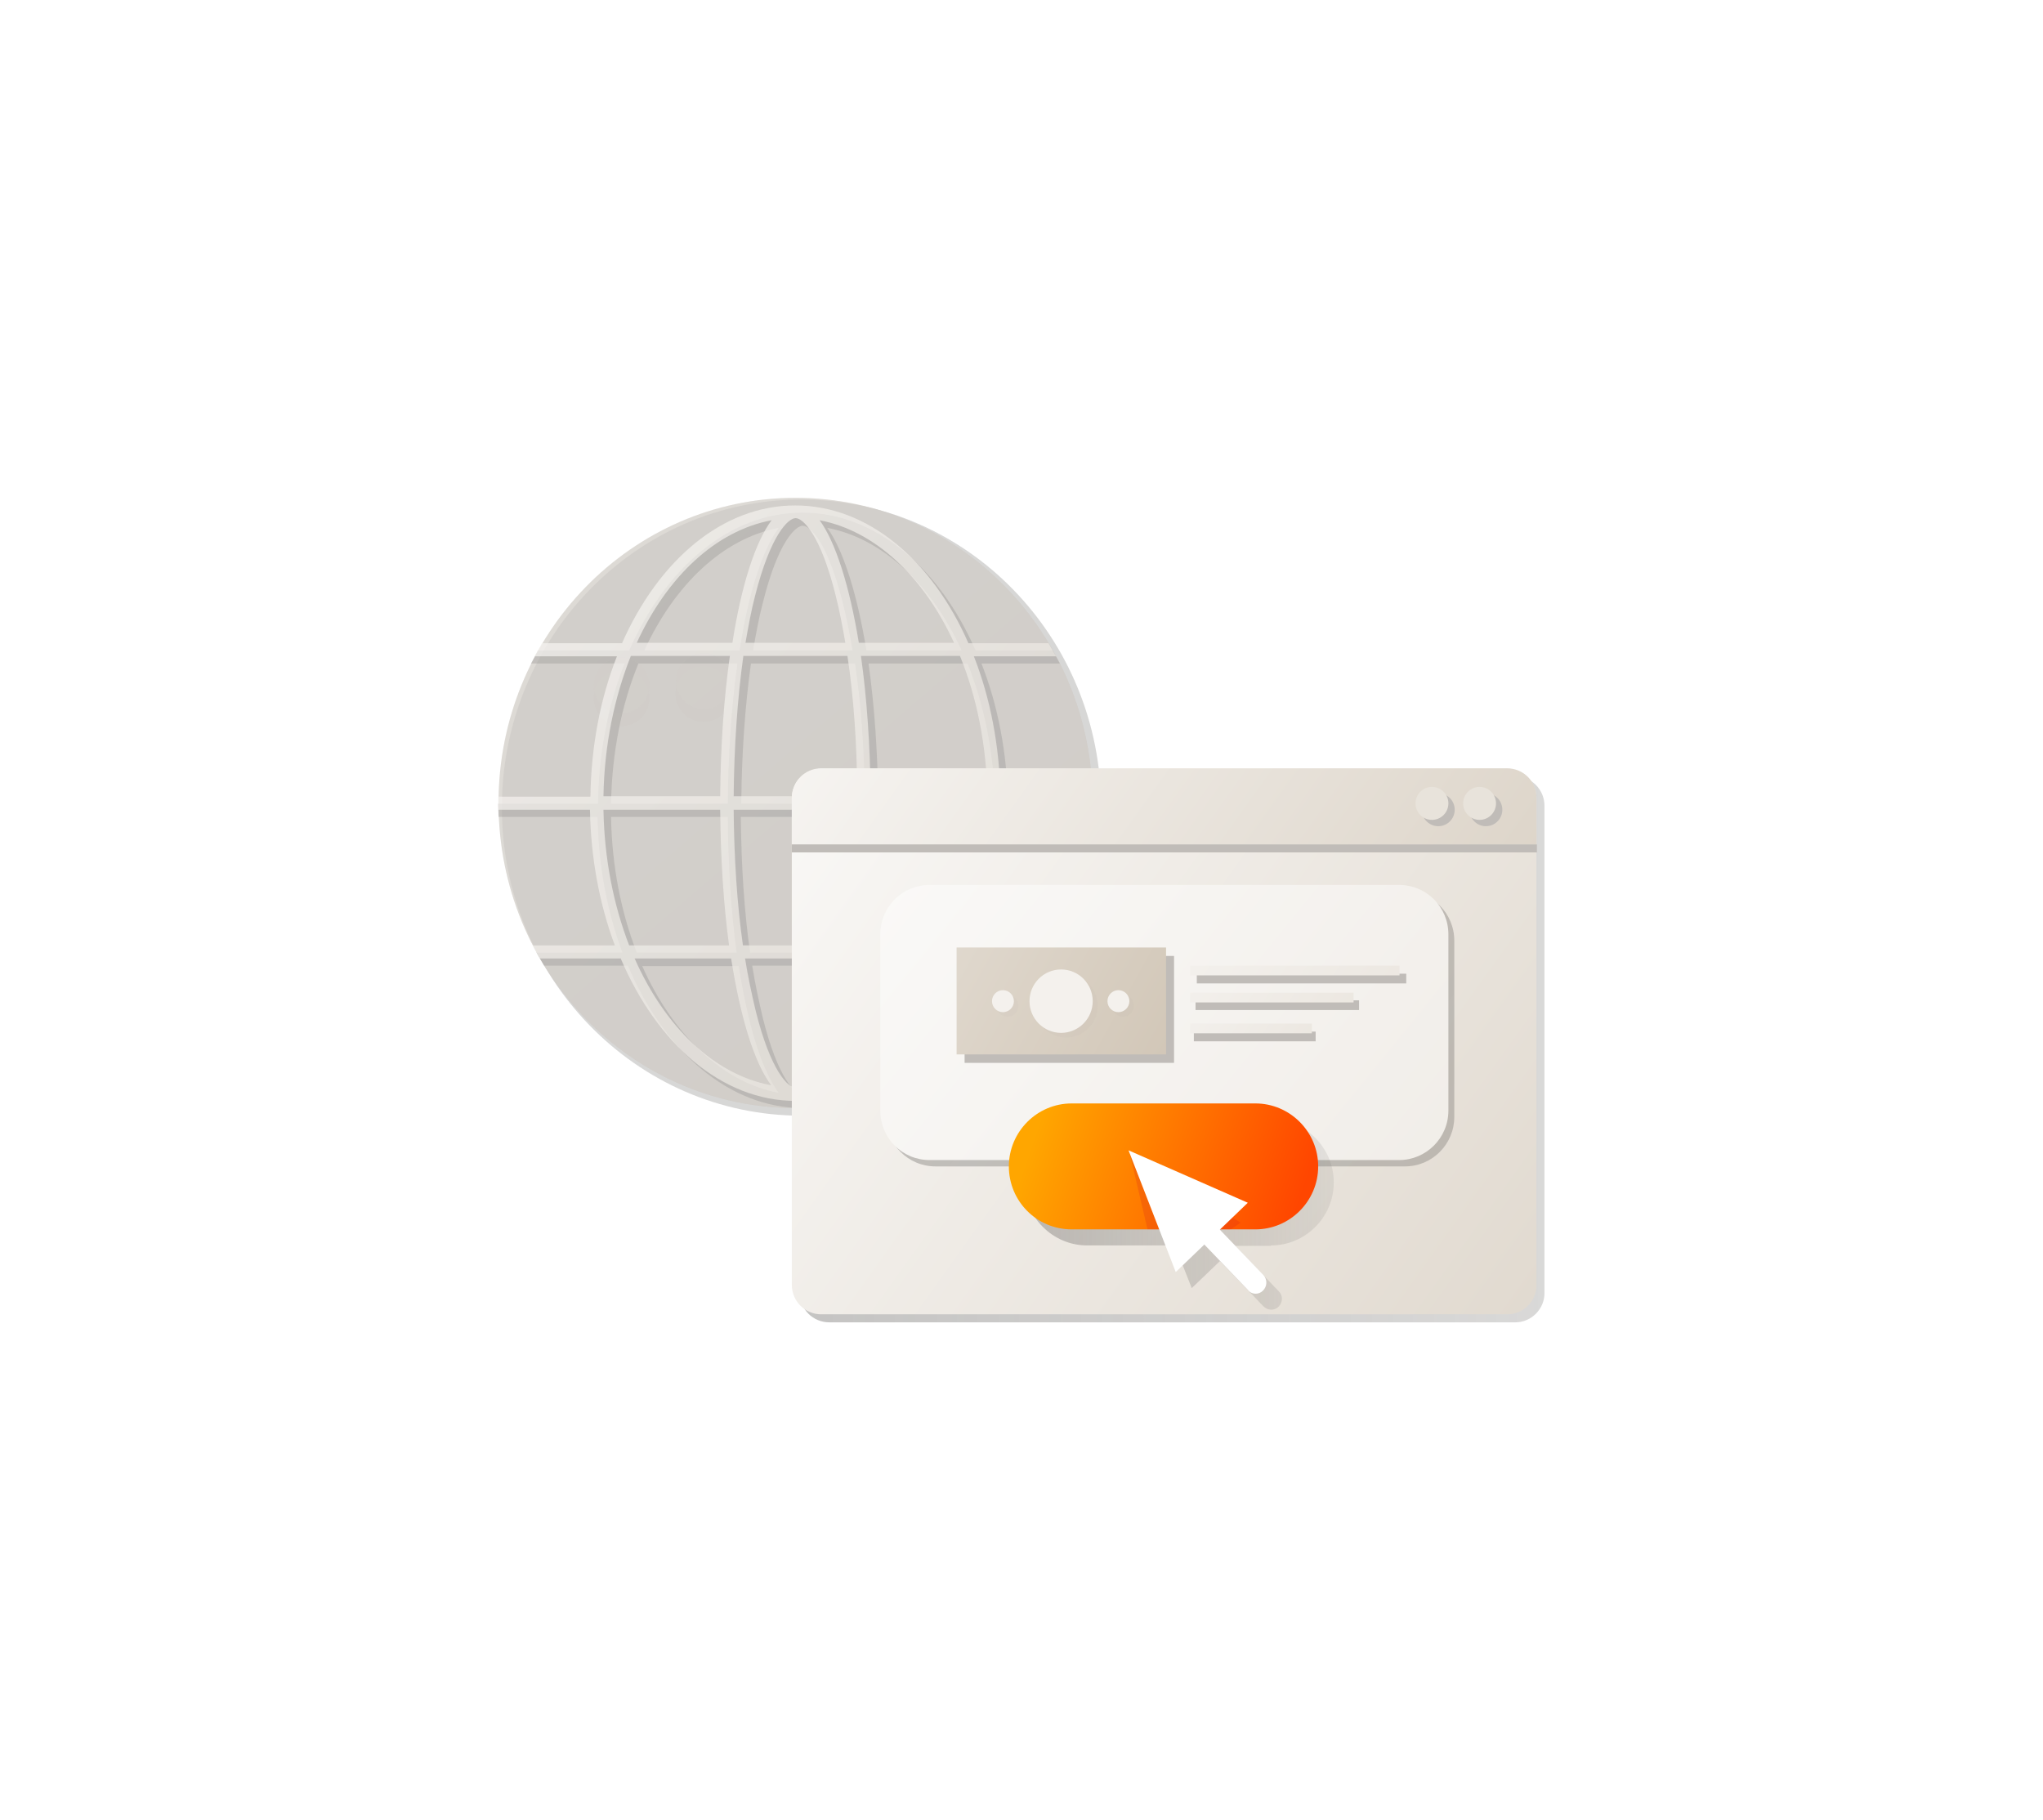 <svg width="247" height="220" viewBox="0 0 247 220" fill="none" xmlns="http://www.w3.org/2000/svg">
<g filter="url(#filter0_d)">
<g opacity="0.7">
<g opacity="0.4">
<path opacity="0.4" d="M75.149 83.775C77.006 83.775 78.511 82.266 78.511 80.403C78.511 78.541 77.006 77.031 75.149 77.031C73.292 77.031 71.786 78.541 71.786 80.403C71.786 82.266 73.292 83.775 75.149 83.775Z" fill="#6D6B68"/>
</g>
<path opacity="0.7" d="M75.149 82.243C77.006 82.243 78.511 80.733 78.511 78.871C78.511 77.009 77.006 75.499 75.149 75.499C73.292 75.499 71.786 77.009 71.786 78.871C71.786 80.733 73.292 82.243 75.149 82.243Z" fill="#F0EDE8"/>
<g opacity="0.4">
<path opacity="0.4" d="M85.034 83.264C86.891 83.264 88.396 81.755 88.396 79.892C88.396 78.03 86.891 76.52 85.034 76.52C83.176 76.52 81.671 78.03 81.671 79.892C81.671 81.755 83.176 83.264 85.034 83.264Z" fill="#6D6B68"/>
</g>
<path opacity="0.7" d="M85.084 81.731C86.942 81.731 88.447 80.222 88.447 78.359C88.447 76.497 86.942 74.987 85.084 74.987C83.227 74.987 81.722 76.497 81.722 78.359C81.722 80.222 83.227 81.731 85.084 81.731Z" fill="#F0EDE8"/>
<path opacity="0.7" d="M96.192 129.961C116.029 129.961 132.111 113.446 132.111 93.074C132.111 72.701 116.029 56.187 96.192 56.187C76.354 56.187 60.273 72.701 60.273 93.074C60.273 113.446 76.354 129.961 96.192 129.961Z" fill="url(#paint0_linear)"/>
<g opacity="0.62">
<path opacity="0.62" d="M96.904 130.88C116.91 130.88 133.129 114.205 133.129 93.635C133.129 73.066 116.91 56.391 96.904 56.391C76.897 56.391 60.679 73.066 60.679 93.635C60.679 114.205 76.897 130.88 96.904 130.88Z" fill="#6D6B68"/>
</g>
<path opacity="0.7" d="M96.192 129.961C116.029 129.961 132.111 113.446 132.111 93.074C132.111 72.701 116.029 56.187 96.192 56.187C76.354 56.187 60.273 72.701 60.273 93.074C60.273 113.446 76.354 129.961 96.192 129.961Z" fill="#BFB9B2"/>
<g opacity="0.62">
<path opacity="0.62" d="M132.059 94.76L132.11 93.176H121.869C121.768 87.045 120.647 81.272 118.66 76.214H128.136L127.27 74.63H117.946C113.565 64.616 105.82 57.975 97.006 57.975C88.192 57.975 80.499 64.616 76.066 74.63H65.061L64.195 76.214H75.505C73.519 81.221 72.398 86.994 72.296 93.176H60.221L60.272 94.76H72.245C72.347 100.686 73.417 106.255 75.251 111.16H64.857L65.774 112.743H75.913C80.295 123.064 88.141 129.961 97.057 129.961C106.024 129.961 113.87 123.064 118.201 112.743H126.557L127.525 111.16H118.914C120.749 106.255 121.818 100.686 121.92 94.76H132.059ZM120.29 93.176H106.177C106.126 87.045 105.718 81.272 105.005 76.214H116.978C118.965 81.17 120.188 86.994 120.29 93.176ZM97.057 128.377C96.191 128.377 94.051 126.436 92.217 119.028C91.758 117.086 91.3 114.991 90.943 112.743H103.171C102.814 114.991 102.407 117.086 101.897 119.028C100.063 126.436 97.923 128.377 97.057 128.377ZM90.688 111.16C89.975 106.204 89.618 100.584 89.567 94.76H104.496C104.445 100.584 104.088 106.204 103.375 111.16H90.688ZM89.618 93.176C89.669 87.147 90.077 81.323 90.79 76.214H103.375C104.139 81.323 104.547 87.096 104.547 93.176H89.618ZM97.057 59.558C97.923 59.558 100.063 61.5 101.897 68.908C102.356 70.696 102.712 72.586 103.069 74.63H91.045C91.402 72.586 91.758 70.645 92.217 68.908C94.051 61.5 96.191 59.558 97.057 59.558ZM116.265 74.63H104.75C103.63 67.784 101.948 62.471 100.012 59.814C106.737 61.091 112.597 66.66 116.265 74.63ZM94.153 59.814C92.166 62.471 90.485 67.733 89.415 74.63H77.9C81.569 66.66 87.428 61.091 94.153 59.814ZM77.187 76.214H89.16C88.447 81.221 88.039 86.994 87.988 93.176H73.875C73.977 86.994 75.149 81.17 77.187 76.214ZM73.875 94.76H87.988C88.039 100.686 88.396 106.255 89.058 111.16H76.983C75.098 106.306 73.977 100.737 73.875 94.76ZM77.645 112.795H89.313C90.434 119.947 92.115 125.414 94.153 128.122C87.275 126.844 81.314 121.02 77.645 112.795ZM99.961 128.122C101.999 125.414 103.681 119.947 104.801 112.795H116.469C112.851 121.02 106.89 126.844 99.961 128.122ZM117.182 111.16H105.056C105.718 106.255 106.126 100.686 106.126 94.76H120.239C120.188 100.737 119.067 106.306 117.182 111.16Z" fill="#6D6B68"/>
</g>
<path opacity="0.7" d="M132.11 93.891V92.308H120.952C120.85 86.177 119.73 80.404 117.743 75.346H127.678L126.761 73.762H117.08C112.699 63.748 104.954 57.106 96.14 57.106C87.326 57.106 79.632 63.748 75.2 73.762H65.519L64.602 75.346H74.588C72.601 80.353 71.481 86.126 71.379 92.308H60.221V93.891H71.328C71.43 99.818 72.499 105.387 74.334 110.292H64.399L65.265 111.875H75.047C79.429 122.196 87.275 129.093 96.191 129.093C105.158 129.093 113.004 122.196 117.335 111.875H127.066L127.932 110.292H117.946C119.781 105.387 120.85 99.818 120.952 93.891H132.11ZM119.373 92.257H105.26C105.209 86.126 104.801 80.353 104.088 75.295H116.061C118.099 80.302 119.271 86.075 119.373 92.257ZM96.191 127.509C95.325 127.509 93.185 125.568 91.351 118.159C90.892 116.218 90.434 114.123 90.077 111.875H102.305C101.948 114.123 101.541 116.218 101.031 118.159C99.146 125.516 97.057 127.509 96.191 127.509ZM89.822 110.292C89.109 105.336 88.752 99.716 88.701 93.891H103.63C103.579 99.716 103.222 105.336 102.509 110.292H89.822ZM88.701 92.257C88.752 86.228 89.16 80.404 89.873 75.295H102.458C103.222 80.404 103.63 86.177 103.63 92.257H88.701ZM96.191 58.639C97.057 58.639 99.197 60.581 101.031 67.989C101.49 69.777 101.846 71.667 102.203 73.711H90.128C90.485 71.667 90.841 69.726 91.3 67.989C93.185 60.581 95.325 58.639 96.191 58.639ZM115.348 73.711H103.833C102.712 66.865 101.031 61.551 99.095 58.895C105.82 60.172 111.68 65.741 115.348 73.711ZM93.287 58.895C91.3 61.551 89.618 66.814 88.549 73.711H76.983C80.651 65.741 86.511 60.172 93.287 58.895ZM76.27 75.295H88.243C87.53 80.302 87.122 86.075 87.071 92.257H72.958C73.06 86.075 74.283 80.302 76.27 75.295ZM72.958 93.891H87.071C87.122 99.818 87.479 105.387 88.141 110.292H76.066C74.181 105.438 73.06 99.818 72.958 93.891ZM76.728 111.875H88.396C89.517 119.028 91.198 124.495 93.236 127.202C86.358 125.925 80.397 120.152 76.728 111.875ZM99.044 127.202C101.082 124.495 102.763 119.028 103.884 111.875H115.552C111.934 120.152 105.973 125.925 99.044 127.202ZM116.265 110.292H104.139C104.801 105.387 105.209 99.818 105.209 93.891H119.322C119.271 99.818 118.15 105.438 116.265 110.292Z" fill="url(#paint1_linear)"/>
</g>
<path opacity="0.4" d="M183.212 155.864H100.267C98.28 155.864 96.7 154.28 96.7 152.288V93.432C96.7 91.439 98.28 89.856 100.267 89.856H183.161C185.148 89.856 186.728 91.439 186.728 93.432V152.237C186.779 154.229 185.148 155.864 183.212 155.864Z" fill="url(#paint2_linear)"/>
<path d="M182.244 154.893H99.299C97.312 154.893 95.732 153.309 95.732 151.317V92.512C95.732 90.519 97.312 88.936 99.299 88.936H182.194C184.181 88.936 185.76 90.519 185.76 92.512V151.317C185.811 153.258 184.181 154.893 182.244 154.893Z" fill="url(#paint3_linear)"/>
<path opacity="0.4" d="M169.864 137.012H113.107C109.795 137.012 107.146 134.355 107.146 131.034V109.73C107.146 106.409 109.795 103.752 113.107 103.752H169.864C173.176 103.752 175.825 106.409 175.825 109.73V131.034C175.825 134.304 173.176 137.012 169.864 137.012Z" fill="url(#paint4_linear)"/>
<path d="M169.15 136.245H112.393C109.081 136.245 106.432 133.588 106.432 130.268V108.963C106.432 105.642 109.081 102.985 112.393 102.985H169.15C172.462 102.985 175.111 105.642 175.111 108.963V130.268C175.111 133.588 172.411 136.245 169.15 136.245Z" fill="url(#paint5_linear)"/>
<path d="M185.811 98.081H95.732V92.461C95.732 90.469 97.312 88.885 99.299 88.885H182.194C184.181 88.885 185.76 90.469 185.76 92.461V98.081H185.811Z" fill="url(#paint6_linear)"/>
<path d="M185.811 98.081H95.732V99.052H185.811V98.081Z" fill="#C0BCB8"/>
<path opacity="0.4" fill-rule="evenodd" clip-rule="evenodd" d="M153.662 146.566C157.84 146.566 161.253 143.143 161.253 138.953C161.253 134.764 157.84 131.341 153.662 131.341H131.448C127.27 131.341 123.856 134.764 123.856 138.953C123.856 143.143 127.27 146.566 131.448 146.566H142.045L144.083 151.726L147.497 148.456L152.745 153.923C153.254 154.434 154.069 154.485 154.579 153.974C155.088 153.463 155.139 152.645 154.63 152.135L149.382 146.668L149.433 146.617H153.662V146.566Z" fill="url(#paint7_linear)"/>
<path fill-rule="evenodd" clip-rule="evenodd" d="M129.563 144.624H151.777C155.955 144.624 159.369 141.201 159.369 137.012C159.369 132.822 155.955 129.399 151.777 129.399H129.563C125.385 129.399 121.972 132.822 121.972 137.012C121.972 141.201 125.334 144.624 129.563 144.624Z" fill="url(#paint8_linear)"/>
<g opacity="0.4">
<path opacity="0.4" fill-rule="evenodd" clip-rule="evenodd" d="M149.993 143.806L136.594 135.479L138.734 144.624H148.822L149.993 143.806Z" fill="#CC0027"/>
</g>
<path fill-rule="evenodd" clip-rule="evenodd" d="M152.694 152.032C153.204 151.521 153.255 150.704 152.745 150.142L146.122 143.245C145.612 142.734 144.797 142.683 144.287 143.194C143.778 143.704 143.727 144.522 144.237 145.033L150.86 151.93C151.318 152.543 152.185 152.543 152.694 152.032Z" fill="white"/>
<path fill-rule="evenodd" clip-rule="evenodd" d="M150.86 141.406L136.441 135.07L142.148 149.784L150.86 141.406Z" fill="white"/>
<path d="M164.31 116.933H144.542V118.108H164.31V116.933Z" fill="#C0BCB8"/>
<path d="M170.017 113.714H144.695V114.889H170.017V113.714Z" fill="#C0BCB8"/>
<path d="M163.647 116.014H143.879V117.189H163.647V116.014Z" fill="url(#paint9_linear)"/>
<path d="M159.062 120.714H144.338V121.889H159.062V120.714Z" fill="#C0BCB8"/>
<path d="M158.603 119.743H143.879V120.918H158.603V119.743Z" fill="url(#paint10_linear)"/>
<path d="M169.201 112.743H143.879V113.918H169.201V112.743Z" fill="url(#paint11_linear)"/>
<path d="M141.943 111.568H116.621V124.494H141.943V111.568Z" fill="#C0BCB8"/>
<path d="M140.975 110.547H115.653V123.473H140.975V110.547Z" fill="url(#paint12_linear)"/>
<g opacity="0.3">
<g opacity="0.3">
<path opacity="0.3" d="M128.9 121.429C131.011 121.429 132.721 119.714 132.721 117.597C132.721 115.481 131.011 113.766 128.9 113.766C126.79 113.766 125.079 115.481 125.079 117.597C125.079 119.714 126.79 121.429 128.9 121.429Z" fill="#6D6B68"/>
<path opacity="0.3" d="M121.818 118.926C122.549 118.926 123.143 118.331 123.143 117.598C123.143 116.864 122.549 116.27 121.818 116.27C121.086 116.27 120.493 116.864 120.493 117.598C120.493 118.331 121.086 118.926 121.818 118.926Z" fill="#6D6B68"/>
<path opacity="0.3" d="M135.778 118.926C136.509 118.926 137.102 118.331 137.102 117.598C137.102 116.864 136.509 116.27 135.778 116.27C135.046 116.27 134.453 116.864 134.453 117.598C134.453 118.331 135.046 118.926 135.778 118.926Z" fill="#6D6B68"/>
</g>
</g>
<path d="M128.288 120.867C130.398 120.867 132.109 119.151 132.109 117.035C132.109 114.919 130.398 113.203 128.288 113.203C126.178 113.203 124.467 114.919 124.467 117.035C124.467 119.151 126.178 120.867 128.288 120.867Z" fill="#F4F1ED"/>
<path d="M121.257 118.364C121.989 118.364 122.582 117.769 122.582 117.035C122.582 116.302 121.989 115.707 121.257 115.707C120.526 115.707 119.933 116.302 119.933 117.035C119.933 117.769 120.526 118.364 121.257 118.364Z" fill="#F4F1ED"/>
<path d="M135.217 118.364C135.949 118.364 136.542 117.769 136.542 117.035C136.542 116.302 135.949 115.707 135.217 115.707C134.486 115.707 133.893 116.302 133.893 117.035C133.893 117.769 134.486 118.364 135.217 118.364Z" fill="#F4F1ED"/>
<path d="M173.888 95.883C174.986 95.883 175.875 94.991 175.875 93.891C175.875 92.79 174.986 91.898 173.888 91.898C172.791 91.898 171.901 92.79 171.901 93.891C171.901 94.991 172.791 95.883 173.888 95.883Z" fill="#C0BCB8"/>
<path d="M179.646 95.883C180.744 95.883 181.633 94.991 181.633 93.891C181.633 92.79 180.744 91.898 179.646 91.898C178.549 91.898 177.659 92.79 177.659 93.891C177.659 94.991 178.549 95.883 179.646 95.883Z" fill="#C0BCB8"/>
<path d="M173.125 95.117C174.222 95.117 175.112 94.225 175.112 93.124C175.112 92.024 174.222 91.132 173.125 91.132C172.027 91.132 171.138 92.024 171.138 93.124C171.138 94.225 172.027 95.117 173.125 95.117Z" fill="#E8E3DB"/>
<path d="M178.882 95.117C179.979 95.117 180.869 94.225 180.869 93.124C180.869 92.024 179.979 91.132 178.882 91.132C177.784 91.132 176.895 92.024 176.895 93.124C176.895 94.225 177.784 95.117 178.882 95.117Z" fill="#E8E3DB"/>
</g>
<defs>
<filter id="filter0_d" x="-17" y="-32" width="281" height="284" filterUnits="userSpaceOnUse" color-interpolation-filters="sRGB">
<feFlood flood-opacity="0" result="BackgroundImageFix"/>
<feColorMatrix in="SourceAlpha" type="matrix" values="0 0 0 0 0 0 0 0 0 0 0 0 0 0 0 0 0 0 127 0"/>
<feOffset dy="4"/>
<feGaussianBlur stdDeviation="30"/>
<feColorMatrix type="matrix" values="0 0 0 0 0 0 0 0 0 0 0 0 0 0 0 0 0 0 0.094 0"/>
<feBlend mode="normal" in2="BackgroundImageFix" result="effect1_dropShadow"/>
<feBlend mode="normal" in="SourceGraphic" in2="effect1_dropShadow" result="shape"/>
</filter>
<linearGradient id="paint0_linear" x1="25.076" y1="10.035" x2="227.83" y2="245.523" gradientUnits="userSpaceOnUse">
<stop stop-color="white"/>
<stop offset="1" stop-color="#C1B29D"/>
</linearGradient>
<linearGradient id="paint1_linear" x1="28.577" y1="36.721" x2="237.297" y2="209.345" gradientUnits="userSpaceOnUse">
<stop stop-color="white"/>
<stop offset="1" stop-color="#C1B29D"/>
</linearGradient>
<linearGradient id="paint2_linear" x1="96.891" y1="122.864" x2="275.944" y2="122.864" gradientUnits="userSpaceOnUse">
<stop stop-color="#6D6B68"/>
<stop offset="1" stop-color="#6D6B68" stop-opacity="0.3"/>
</linearGradient>
<linearGradient id="paint3_linear" x1="76.734" y1="75.835" x2="301.488" y2="236.626" gradientUnits="userSpaceOnUse">
<stop stop-color="white"/>
<stop offset="1" stop-color="#C1B29D"/>
</linearGradient>
<linearGradient id="paint4_linear" x1="83.085" y1="72.636" x2="463.077" y2="381.35" gradientUnits="userSpaceOnUse">
<stop stop-color="#6D6B68"/>
<stop offset="1" stop-color="#6D6B68" stop-opacity="0.3"/>
</linearGradient>
<linearGradient id="paint5_linear" x1="82.363" y1="71.912" x2="462.355" y2="380.626" gradientUnits="userSpaceOnUse">
<stop stop-color="white"/>
<stop offset="1" stop-color="#C1B29D"/>
</linearGradient>
<linearGradient id="paint6_linear" x1="85.881" y1="54.896" x2="245.313" y2="168.955" gradientUnits="userSpaceOnUse">
<stop stop-color="white"/>
<stop offset="1" stop-color="#C1B29D"/>
</linearGradient>
<linearGradient id="paint7_linear" x1="123.823" y1="142.855" x2="161.27" y2="142.855" gradientUnits="userSpaceOnUse">
<stop stop-color="#6D6B68"/>
<stop offset="1" stop-color="#6D6B68" stop-opacity="0.3"/>
</linearGradient>
<linearGradient id="paint8_linear" x1="157.07" y1="142.653" x2="125.574" y2="131.856" gradientUnits="userSpaceOnUse">
<stop offset="0.012" stop-color="#FF4600"/>
<stop offset="1" stop-color="#FFA600"/>
</linearGradient>
<linearGradient id="paint9_linear" x1="121.023" y1="93.952" x2="250.333" y2="182.926" gradientUnits="userSpaceOnUse">
<stop stop-color="white"/>
<stop offset="1" stop-color="#C1B29D"/>
</linearGradient>
<linearGradient id="paint10_linear" x1="126.524" y1="103.272" x2="224.138" y2="170.435" gradientUnits="userSpaceOnUse">
<stop stop-color="white"/>
<stop offset="1" stop-color="#C1B29D"/>
</linearGradient>
<linearGradient id="paint11_linear" x1="116.268" y1="85.465" x2="280.601" y2="198.532" gradientUnits="userSpaceOnUse">
<stop stop-color="white"/>
<stop offset="1" stop-color="#C1B29D"/>
</linearGradient>
<linearGradient id="paint12_linear" x1="58.528" y1="78.088" x2="171.545" y2="140.822" gradientUnits="userSpaceOnUse">
<stop stop-color="white"/>
<stop offset="1" stop-color="#C1B29D"/>
</linearGradient>
</defs>
</svg>
